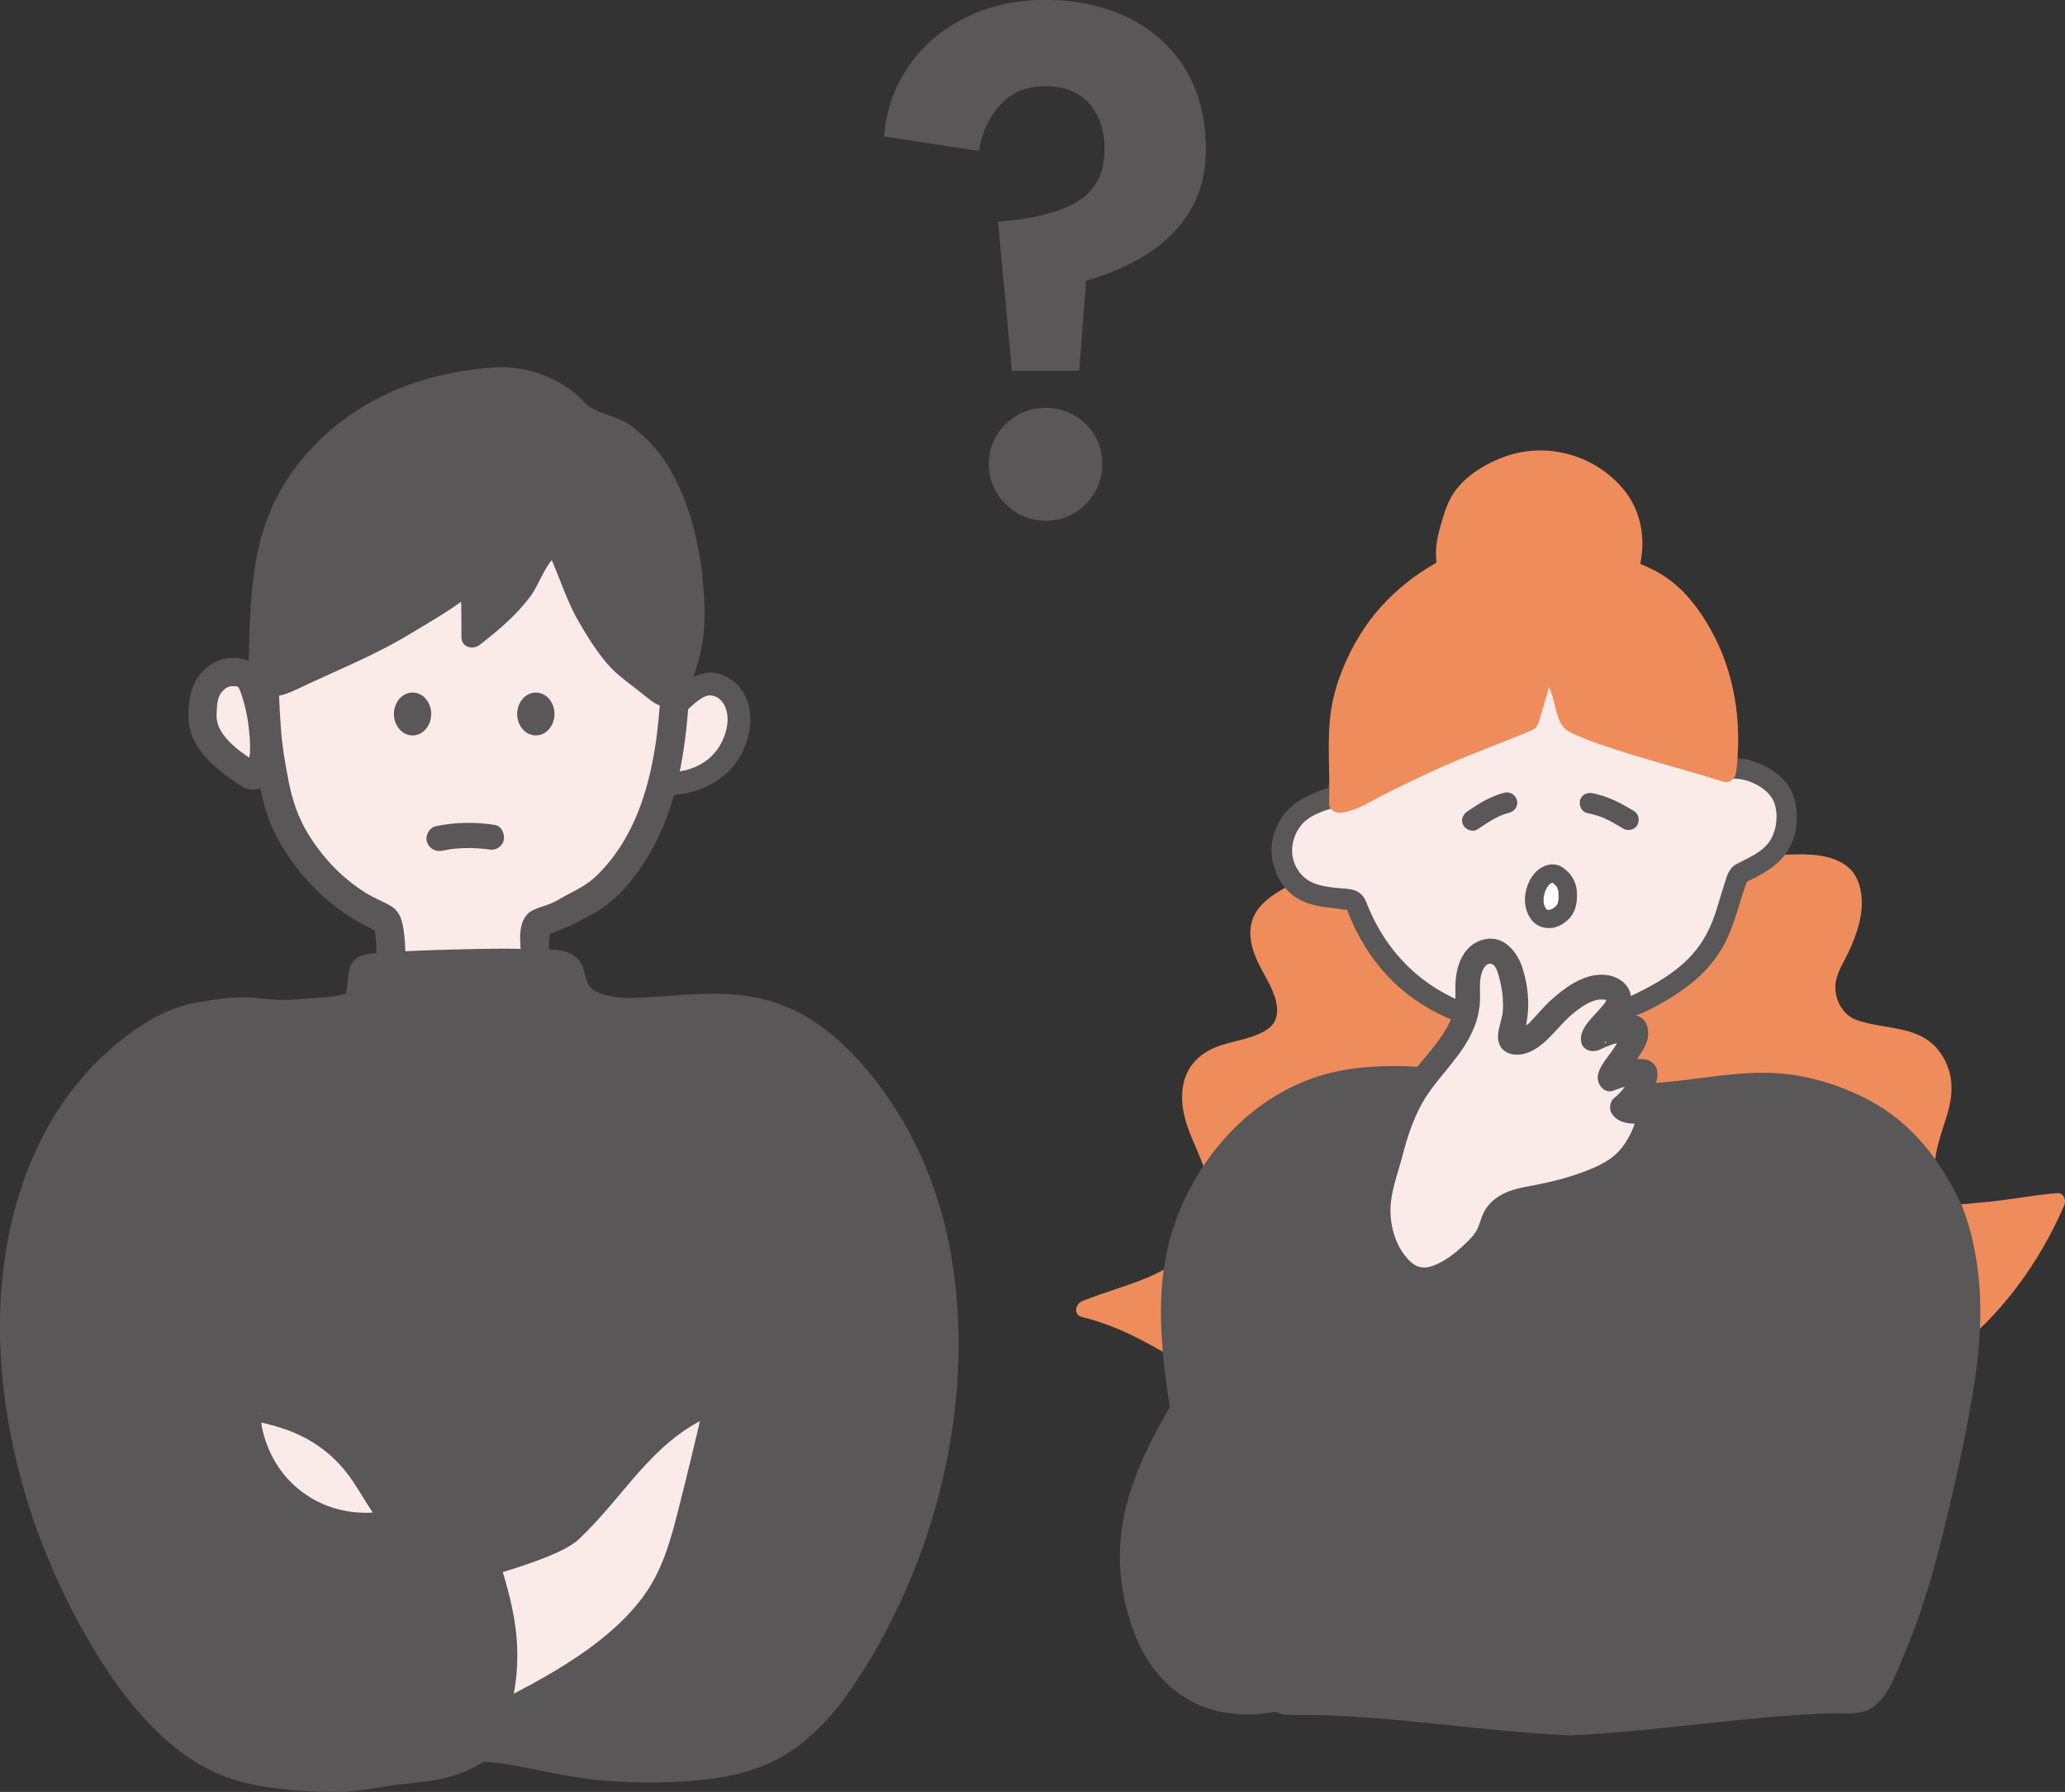 <?xml version="1.0" encoding="UTF-8"?>
<svg id="_レイヤー_2" data-name="レイヤー 2" xmlns="http://www.w3.org/2000/svg" width="256.97" height="223.04" viewBox="0 0 256.97 223.04">
  <rect x="0" y="0" width="256.97" height="223.04" fill="#333333" stroke="none"/>
  <defs>
    <style>
      .cls-1 {
        fill: #ef8c5b;
      }

      .cls-1, .cls-2, .cls-3, .cls-4 {
        stroke-width: 0px;
      }

      .cls-2 {
        fill: #fff;
      }

      .cls-3 {
        fill: #595757;
      }

      .cls-4 {
        fill: #faeae8;
      }
    </style>
  </defs>
  <g id="_具" data-name="具">
    <g>
      <g>
        <g>
          <g>
            <path class="cls-4" d="m30.56,96.12c.08.06.18.11.26.16.22.14.51.29.75.26s.41-.14.52-.33c.68-1.11.8-2.28.75-3.55-.12-2.68-.48-5.17-1.47-7.66-.15-.38-.42-.66-.66-.99-1.78-.74-3.37-.39-4.54,1.15-.86,1.13-.89,2.31-.95,3.65-.04.76,0,1.44.32,2.18,1.04,2.33,2.95,3.73,5.02,5.14Z"/>
            <path class="cls-3" d="m29.67,97.63c.71.45,1.5.81,2.36.6.91-.22,1.49-.87,1.86-1.7.6-1.3.75-2.68.68-4.1-.07-1.49-.23-2.99-.52-4.46-.26-1.33-.6-2.83-1.27-4.03-.43-.78-.94-1.37-1.8-1.69-.64-.24-1.36-.37-2.05-.36-1.32.02-2.55.56-3.5,1.46-1.04.98-1.63,2.29-1.82,3.68s-.32,2.88.15,4.19c1.03,2.87,3.49,4.75,5.91,6.4.78.53,1.94.15,2.39-.63.51-.86.16-1.86-.63-2.39-1.17-.8-2.03-1.38-3.01-2.41-.81-.86-1.5-1.9-1.47-3.16,0-.34.03-.68.05-1.01.01-.19.02-.38.05-.57-.03.24.03-.09.04-.18.13-.6.27-.9.68-1.32,0,0,.41-.37.19-.19.11-.09.24-.15.36-.22.15-.09-.18.03.11-.05.16-.04.31-.09.48-.12-.43.06.63.07.25.01.37.05.73.18,1.08.32l-1.04-.8c.35.47.53.66.73,1.22.18.49.33.99.47,1.5.26.97.45,1.98.55,2.91.11,1.05.22,2.13.15,3.18,0,.13-.02.27-.04.4,0-.13,0-.09-.04.13-.05.19-.09.39-.16.58-.06.17-.22.29-.27.52,1.32-.1,1.69-.28,1.11-.56-.09-.05-.17-.11-.26-.16-.8-.51-1.93-.17-2.39.63-.49.84-.17,1.88.63,2.39Z"/>
          </g>
          <g>
            <path class="cls-4" d="m84.33,87.54c1.44-1.27,3.07-3.06,5.2-2.16,2.41,1.03,2.85,3.91,2.1,6.29-1.31,4.14-4.97,6.01-9.16,5.89"/>
            <path class="cls-3" d="m85.33,88.55c.53-.47,1.07-1.02,1.62-1.4.6-.42,1.09-.68,1.67-.57,1.15.21,1.72,1.28,1.88,2.31.18,1.22-.18,2.61-.85,3.79s-1.53,1.96-2.71,2.58c-1.32.69-2.88.93-4.47.89-1.83-.04-1.83,2.81,0,2.85,3.82.08,7.68-1.45,9.64-4.88,1.01-1.78,1.49-3.84,1.15-5.87s-1.68-3.7-3.63-4.33c-2.55-.83-4.56,1.07-6.31,2.62-.57.51-.52,1.49,0,2.01.57.57,1.44.51,2.01,0h0Z"/>
          </g>
          <g>
            <path class="cls-4" d="m46.53,112.97c.18.08.39-.47.66.27,1.32,3.62,1.32,5.86-.56,10.31-1.13,2.67-6.57,8.14-5.77,12.27.8,4.12-.65,4.14,5.07,6.52,2.23.92,17.4,1.46,20.27.78,3.65-.86,4.78-.79,6.86-1.68,3.47-1.49,3.4-3.42,4.52-6.33.37-.95-.13-1.78-.61-2.52-1.63-2.54-4.32-4.16-6.49-6.07-1.72-1.52-2.42-3.42-2.99-5.42-.43-1.51-.44-2.71-.64-4.13-.1-.73-.18-1.22-.33-1.9.83-.45,1.73-1.06,2.51-1.5,2.76-1.55,4.84-1.9,7.2-4.43,5.47-5.86,6.45-13.62,6.98-21.65.51-2.3-.29-7.67-1.15-9.2-2.07-3.66-3.81-5.33-6.62-7.53-1.89-1.49-3.89-1.93-6-2.63-4.16-1.38-8.19-2.69-12.56-2.92-4.12-.21-8.1.58-11.91,2.08-3.06,1.2-6.06,2.63-8.18,5.15-4.08,4.85-4.51,10.04-4.24,16.13.1,2.28.03,2.83.6,5.55.51,2.44.85,5.86,2.65,8.83,2.36,3.88,6.1,8.03,10.74,10.02Z"/>
            <path class="cls-3" d="m82.07,88.16c-.56,7.4-2.26,15.39-7.77,20.78-1.04,1.02-2.21,1.66-3.5,2.32-.69.35-1.35.79-2.05,1.11-.79.35-1.64.54-2.42.91-1.94.95-1.66,3.68-1.47,5.52s.56,3.7,1.2,5.48c.68,1.87,1.65,3.6,3.2,4.88,1.78,1.46,3.8,1.35,5.95,1.75,2.25.42,3.22-3.03.95-3.45-1.29-.24-2.84-.11-4.05-.66-1.12-.51-1.91-1.82-2.38-2.89-1.12-2.53-1.74-5.66-1.22-8.39l-.82,1.07c1.26-.64,2.62-.99,3.87-1.68,1.01-.56,2.08-1.02,3.05-1.65,2.54-1.64,4.54-4.18,6.08-6.75,3.3-5.52,4.47-12.01,4.95-18.35.17-2.3-3.41-2.29-3.58,0h0Z"/>
          </g>
          <path class="cls-3" d="m41.64,130.82c3.39,1.38,5.79-2.88,7.14-5.24,1.55-2.72,1.87-5.95,1.54-9.05-.14-1.33-.34-2.92-1.58-3.69-1.02-.63-2.19-1.05-3.22-1.7s-2.02-1.38-2.93-2.2c-1.56-1.41-2.9-3.02-4.03-4.79-1.45-2.26-2.22-4.6-2.71-7.23-.4-2.13-.76-4.15-.9-6.31-.2-2.97-.37-5.86-.21-8.84.12-2.3-3.46-2.3-3.58,0-.13,2.52-.16,5.05.09,7.56.17,1.67.15,3.35.45,5.01.41,2.22.76,4.51,1.42,6.67s1.79,4.23,3.13,6.1c2.53,3.54,5.81,6.45,9.73,8.37.24.12.49.3.75.35.44.1.03-.01-.12-.19-.31-.37-.08-.15,0,.19.13.62.19,1.16.21,1.84.06,1.51,0,3.07-.41,4.53-.27.96-.91,1.93-1.45,2.83-.41.67-.84,1.34-1.4,1.89-.2.2-.47.49-.76.56.3-.08.05-.02-.22-.13-.9-.37-1.96.4-2.2,1.25-.29,1.02.36,1.84,1.25,2.2h0Z"/>
        </g>
        <g>
          <path class="cls-3" d="m103.44,131.19c-3.78-3.59-7.44-5.03-12.18-5.58-3.51-.41-7,.17-10.5.38-2.74.16-6.26.28-8.48-1.67-.9-.79-1.02-2.11-1.44-3.22-.1-.26-.22-.52-.44-.69-.26-.2-.61-.23-.93-.25-4.84-.33-9.7-.19-14.55-.05-3.03.09-6.07.18-9.07.57-.17.02-.35.05-.46.18-.11.12-.13.29-.14.44-.1.99-.2,1.98-.3,2.98-.03.32-.07.66-.29.9-.21.23-.53.31-.83.37-2.6.49-5.39.57-8.04.84-2.39.24-4.26-.57-6.54-.31-4.13.47-6.86.58-10.6,3.11C-2.13,143.19-.97,173.21,7.93,193.65c3.95,9.07,8.3,16.96,15.78,22.95,5.22,4.18,10.78,4.12,17.05,4.54,3.17.21,6.27-.63,9.55-.96,2.73-.27,5.68-.63,8.23-2.03.37-.21,1-.65,1.4-.88.08-.03.06.02.09.03,6.18.61,11.09,2.5,17.52,2.57,11.99.13,19.45.27,27.08-11.06,14.67-21.77,19.68-57.78-1.2-77.63Z"/>
          <path class="cls-3" d="m104.76,129.87c-2.95-2.76-6.38-4.77-10.35-5.63-4.64-1-9.14-.38-13.82-.11-1.78.1-3.62.19-5.36-.31-.61-.18-1.4-.46-1.8-.98-.57-.72-.6-1.87-.99-2.69-1.01-2.19-3.6-1.93-5.65-2-2.51-.09-5.01-.08-7.52-.03s-4.83.11-7.24.21c-1.2.05-2.39.11-3.58.21-1.13.09-2.53.05-3.59.48s-1.38,1.26-1.5,2.27c-.07.58-.12,1.16-.18,1.74-.03.28-.2.74-.1.99-.09.36,0,.34.25-.05.39-.31.38-.39-.03-.23-.4-.09-1.06.18-1.48.23-.52.07-1.05.12-1.57.16-1.2.11-2.4.19-3.6.29-2.19.19-4.22-.26-6.39-.28-1.96-.01-4.05.33-5.98.69-3.76.7-6.9,2.73-9.81,5.13C4,138.66-.14,152.42,0,165.67c.15,14.05,4.65,28.11,11.95,40.07,4.07,6.68,9.92,13.78,17.75,15.95,3.8,1.05,8.04,1.32,11.97,1.35,2.37.02,4.72-.45,7.06-.79s4.49-.43,6.69-.95c2.01-.47,3.73-1.34,5.47-2.41l-.94.25h.07c-.44-.18-.88-.36-1.32-.54.9.87,2.74.72,3.92.91,1.39.23,2.78.51,4.16.79,2.74.56,5.49,1.09,8.27,1.32,4.4.36,9.07.35,13.45-.21,3.78-.48,7.43-1.6,10.54-3.87,3.72-2.71,6.46-6.43,8.84-10.33,9.17-15.03,13.53-33.93,10.41-51.38-1.76-9.81-6.29-19.04-13.52-25.97-1.73-1.66-4.37.97-2.64,2.64,12.28,11.76,15.2,29.6,12.48,45.81-1.37,8.18-4.03,16.17-7.94,23.49-3.57,6.68-8.08,13.56-15.89,15.43-4.18,1-8.59.82-12.86.77-6.07-.07-11.87-1.95-17.89-2.58l1.32.55c-1.57-1.5-3.38.51-4.88,1.1-1.89.75-3.94,1.01-5.95,1.22-2.21.23-4.39.68-6.6.9s-4.24.02-6.37-.12c-3.61-.24-7.29-.65-10.49-2.46s-6.17-4.91-8.53-7.88c-4.5-5.67-7.8-12.54-10.3-19.3-2.18-5.9-3.65-12.1-4.23-18.37-1.12-12.18.95-25.48,9.37-34.87,2.19-2.44,4.76-4.73,7.64-6.32,1.49-.82,3.1-1.28,4.78-1.55,1.78-.29,3.67-.58,5.48-.41.93.08,1.85.26,2.79.32,1.17.08,2.33-.08,3.49-.17,2.18-.17,4.38-.3,6.53-.71,2.48-.47,2.64-2.45,2.85-4.59,0,.08.1-.99.1-.99l-.37.34c-.53.36-.49.45.11.29.52.04,1.15-.12,1.67-.16,1.19-.1,2.39-.16,3.58-.21,4.75-.19,9.52-.34,14.27-.2.57.02,1.13.04,1.7.07.24.01.48.03.73.04.3.02.85.31.55-.07-.33-.43.06.67.08.73.15.5.31,1,.53,1.48.79,1.7,2.44,2.71,4.18,3.26,3.79,1.21,8.07.33,11.93.07s8.02.02,11.58,1.83c1.68.85,3.16,1.97,4.53,3.25,1.75,1.64,4.39-.99,2.64-2.64Z"/>
        </g>
        <g>
          <path class="cls-4" d="m49.8,189.52c-1.56-1.43-3.43-4.78-4.48-6.33-3.26-4.82-7.57-6.9-12.85-8.03-1.72-.37-1.97-.17-1.86,1.51.08,1.23.4,2.69.93,3.95,1.08,2.51,2.53,4.78,4.79,6.48,3.92,2.95,8.7,3.73,13.43,2.55"/>
          <path class="cls-3" d="m51.12,188.21c-2.52-2.4-3.8-5.87-6.14-8.45-2.58-2.86-6.01-4.73-9.68-5.81-1.51-.44-3.8-1.34-5.29-.47-1.73,1-1.32,3.4-1.03,5.03.76,4.2,3.46,8.19,6.95,10.59,4.2,2.89,9.43,3.52,14.33,2.34,2.33-.56,1.34-4.16-.99-3.6-3.38.82-6.97.57-10.06-1.11s-5.15-4.32-6.2-7.51c-.24-.73-.43-1.5-.51-2.27-.03-.32,0-.66-.04-.98-.06-.43.06-.06,0,0-.09.32-.28.55-.58.68-.13.13-.29.19-.47.2.03-.06.35.04.58.09.37.08.75.17,1.12.26.81.2,1.61.43,2.4.71,2.78.96,5.22,2.57,7.14,4.8,2.18,2.53,3.41,5.8,5.85,8.13,1.74,1.66,4.38-.98,2.64-2.64h0Z"/>
        </g>
        <path class="cls-4" d="m63.3,209.32c-.01-3.2.14-6.26-.68-9.38-.29-1.34-.79-2.6-.93-3.99,2.83-.87,8.44-2.56,10.34-4.36,5.76-5.46,8.94-11.9,16.12-15.23-.49,3.04-1.07,5.89-1.75,8.88-1.05,4.59-2.07,9.25-4.56,13.31-.73,1.2-1.78,2.36-2.63,3.32-2.65,2.99-5.44,5.1-8.63,7.45-1.08.8-2.34,1.18-3.8,1.47-.36.07-1.8,1.04-2.17.95-.66-.15-1.08,0-1.24-.57-.16-.58-.05-1.26-.06-1.86Z"/>
        <path class="cls-3" d="m61.87,216.04c7.35-3.7,15.19-7.63,20.43-14.19,2.39-2.99,3.97-6.4,4.97-10.09,1.21-4.5,2.3-9.05,3.35-13.59,1.2-5.22,2.29-10.47,3.15-15.76.16-1-.26-2-1.3-2.29-.89-.25-2.13.31-2.29,1.3-1.46,8.99-3.57,17.85-5.81,26.67-.9,3.54-1.84,6.96-3.9,10.02s-5.13,5.7-8.23,7.83c-3.86,2.65-8.05,4.77-12.23,6.87-2.14,1.08-.26,4.3,1.88,3.22h0Z"/>
        <path class="cls-3" d="m59.85,219.27c4.03-4.13,5.02-10.98,4.32-16.5-.42-3.32-1.38-6.5-2.43-9.66-.85-2.54-1.72-4.93-4.34-6.15-2.77-1.29-5.94.26-8.61,1.15s-5.18,1.23-8,.78c-1.95-.31-3.93-.83-5.52-2.06-1.72-1.33-2.84-3.37-3.57-5.38-1.85-5.09-2.97-10.71-3.63-16.08-.12-1-.77-1.86-1.86-1.86-.91,0-1.99.86-1.86,1.86.61,4.92,1.61,9.85,2.98,14.62,1.25,4.34,3.25,8.76,7.46,10.92,4.45,2.29,9.94,2.44,14.63.91,1.29-.42,2.57-.89,3.88-1.28s2.32-.59,3.38.43c.73.69.93,1.53,1.25,2.48.52,1.56,1.05,3.13,1.5,4.72.97,3.42,1.5,6.91,1.03,10.46-.38,2.84-1.2,5.89-3.25,7.99-1.68,1.72.96,4.36,2.64,2.64h0Z"/>
        <path class="cls-3" d="m55.04,105.89c.26-.05.53-.11.79-.15.14-.02.28-.05.43-.07l-.17.02c.08-.01.16-.02.25-.03.51-.06,1.03-.09,1.54-.1s1.03,0,1.55.03c.25.02.49.04.74.06.12.01.25.02.37.04-.43-.09.11.02.19.03.43.07.82.07,1.22-.16.33-.19.64-.57.73-.94.17-.76-.23-1.8-1.1-1.94-2.46-.39-4.91-.35-7.35.16-.81.17-1.35,1.17-1.1,1.94.28.86,1.07,1.28,1.94,1.1h0Z"/>
        <g>
          <path class="cls-3" d="m86.06,71.51c-.54-4.18-1.47-8-3.39-11.59-1.38-2.58-2.44-3.83-4.83-5.8-.97-.8-3.79-1.46-5.12-2.3-.85-.54-1.56-1.56-2.38-2.14-2.46-1.73-5.49-2.85-8.45-2.65-8.14.56-14.8,2.91-20.78,8.34-6.16,5.6-7.74,11.35-8.61,19.5-.18,1.73-.09,4.51-.17,6.5-.05,1.18-.07,3.31,1.29,3.88.81.34,2.55-.6,3.28-.97,2.64-1.32,4.7-2.19,7.46-3.41,2.75-1.22,4.86-2.4,7.84-4.31,1.18-.75,5.87-3.12,6.37-5.14.24,2.57.23,5.22.22,7.85,2.35-1.82,4.25-3.35,6.14-5.84,1.27-1.66,2.16-4.8,4.22-5.93,1.35,2.58,2.41,6.25,3.79,8.69,1.38,2.43,3.94,6.27,5.63,7.29,1.82,1.1,3.87,3.74,4.88,3,.88-.64,2.32-4.5,2.6-6.39.37-2.49.34-6.04,0-8.59Z"/>
          <path class="cls-3" d="m87.41,71.51c-.65-4.86-1.83-9.66-4.49-13.84-1.1-1.73-2.53-3.23-4.13-4.5-1.43-1.14-3.3-1.42-4.9-2.24-.98-.5-1.61-1.4-2.45-2.08-1.03-.84-2.23-1.48-3.45-2-2.23-.95-4.52-1.3-6.93-1.09-4.48.38-8.87,1.35-12.95,3.28-7.71,3.63-13.79,10.27-15.81,18.62-1.04,4.31-1.2,8.6-1.31,13.01-.04,1.66-.2,3.59.93,4.96,1.36,1.65,3.29.99,4.94.2,4.71-2.25,9.62-4.17,14.09-6.88,1.7-1.03,3.44-2.03,5.09-3.12,1.51-1,3.25-2.21,3.81-4.02l-2.65-.36c.23,2.61.23,5.23.22,7.85,0,1.28,1.43,1.63,2.3.95,2.29-1.78,4.5-3.64,6.25-5.97,1.3-1.74,1.9-4.41,3.84-5.58l-1.85-.48c1.51,2.96,2.35,6.21,4.02,9.09,1.39,2.38,2.99,5.04,5.13,6.82,1,.84,2.08,1.6,3.09,2.43.89.73,2.01,1.67,3.26,1.39,2.09-.47,2.98-4.11,3.48-5.82.97-3.35.86-7.15.43-10.58-.21-1.7-2.91-1.72-2.7,0,.41,3.31.56,6.95-.43,10.17-.21.68-.44,1.36-.72,2.02-.17.39-.81,1.19-.81,1.58-.03.07-.08.12-.14.17.55-.06.69-.13.43-.2-.05-.13-.54-.34-.65-.42-.63-.47-1.2-1.03-1.81-1.53-1.07-.87-2.1-1.54-2.99-2.61-1.05-1.26-1.96-2.65-2.82-4.05-1.89-3.09-2.81-6.59-4.45-9.8-.33-.64-1.25-.84-1.85-.48-2.21,1.34-2.99,3.75-4.3,5.82-1.57,2.48-4.04,4.38-6.33,6.15l2.3.95c0-2.62,0-5.24-.22-7.85-.13-1.48-2.18-1.87-2.65-.36-.36,1.16-2.01,2.05-2.96,2.66-1.11.71-2.27,1.34-3.38,2.05-3.58,2.26-7.35,3.94-11.2,5.68-.97.44-1.93.89-2.88,1.36-.72.35-1.56.95-2.37,1.07-.62.09-.66-.29-.75-.92-.1-.7-.03-1.43-.01-2.14.1-3.89.18-7.64.98-11.46.71-3.36,1.93-6.54,3.97-9.33,2.29-3.14,5.46-5.74,8.82-7.65s7.12-3.06,10.95-3.64c2.13-.32,4.36-.62,6.48-.11s4.11,1.54,5.66,3.08,3.22,2.06,5.14,2.82c1.71.68,3.15,2.12,4.25,3.57,2.9,3.81,4.13,8.74,4.75,13.4.23,1.7,2.93,1.72,2.7,0Z"/>
        </g>
        <ellipse class="cls-3" cx="66.68" cy="88.87" rx="2.32" ry="2.67"/>
        <ellipse class="cls-3" cx="51.34" cy="88.87" rx="2.32" ry="2.67"/>
      </g>
      <g>
        <g>
          <path class="cls-1" d="m170.77,107.73c-4.14,1.06-8.1,2.08-11.69,4.51-1.23.83-2.36,1.86-2.45,3.48-.22,4.12,3.63,6.49,3.27,10.38-.27,3.04-2.77,3.51-5.77,4.38-3,.87-5.43,1.6-5.96,5.08-.64,4.21,2.73,7.93,3.28,11.87.53,3.74-.81,7.11-3.43,9.6-3.8,3.61-8.61,4-13.11,5.92,8.02,1.83,15.08,8.27,22.25,11.23,13.88,5.73,32.12,9.81,47.22,7.32,11.83-1.95,24.09-5.67,34.57-11.66,7.74-4.42,13.7-12.55,17.04-20.31-3.98.29-7.78,1.28-11.85,1.27-1.23,0-2.33.32-3.13-1.07-1.97-3.43-1.28-5.72-.22-9.43.78-2.73,1.81-4.96.47-7.6-1.7-3.35-3.61-3.35-7.18-4.02-3.57-.68-5.34-.77-6.45-4.29-.9-2.86.95-4.75,1.95-7.33,1-2.58,1.67-4.84.48-7.39-.68-1.44-2.13-1.72-3.57-2.04-3.62-.8-6.84.75-10.2-1.29-6.12-3.71-6.27-12.16-10.83-17.12-1.97-2.14-4.56-2.71-7.31-2.99-3.99-.41-7.7-.27-11.67.25-3.14.41-5.72.21-8.62,2.14-6.34,4.23-7.64,12.38-7.04,19.1"/>
          <path class="cls-1" d="m170.5,106.75c-3.16.81-6.33,1.64-9.27,3.08-2.2,1.08-5.04,2.61-5.54,5.26-.45,2.42.78,4.67,1.91,6.7,1,1.81,2.33,4.77.16,6.29-1.86,1.31-4.49,1.44-6.57,2.31s-3.55,2.43-3.96,4.71c-.51,2.79.55,5.38,1.65,7.88,1.19,2.71,2.15,5.39,1.39,8.38-1.84,7.31-9.77,8.16-15.63,10.61-.84.35-1.08,1.7,0,1.96,8.57,2.04,15.27,8.44,23.35,11.67s17.21,5.74,26.18,6.92c4.56.6,9.16.87,13.75.66s8.89-1,13.26-1.96c9.41-2.06,18.67-5.22,27.13-9.86,8.48-4.66,14.73-12.52,18.56-21.32.28-.63-.03-1.6-.88-1.53-3.19.25-6.33.93-9.53,1.17-1.15.09-2.64.35-3.78.11s-1.65-2.27-1.82-3.26c-.46-2.69.8-5.51,1.52-8.04s.72-4.94-.77-7.23c-2.43-3.74-6.82-2.99-10.56-4.3-1.92-.67-2.98-2.97-2.57-4.92.26-1.22.96-2.3,1.5-3.42.61-1.27,1.13-2.63,1.45-4.01.52-2.26.37-5.37-1.69-6.87s-4.92-1.45-7.24-1.37c-1.31.05-2.66.13-3.95-.19-1.4-.35-2.61-1.2-3.62-2.21-1.58-1.59-2.61-3.62-3.51-5.65-1.77-3.99-3.19-8.94-7.12-11.38-2.25-1.4-5-1.69-7.59-1.87-3.18-.23-6.37-.09-9.54.29-2.87.34-5.88.36-8.54,1.63-2.44,1.17-4.48,3.22-5.9,5.5-2.79,4.48-3.38,10.05-2.94,15.21.11,1.29,2.14,1.3,2.03,0-.38-4.54,0-9.38,2.23-13.45,1.18-2.15,2.9-4.03,5.05-5.23,2.38-1.32,5.2-1.29,7.83-1.61,3.09-.38,6.2-.53,9.3-.34,2.7.16,5.79.39,7.92,2.27,3.32,2.94,4.35,7.81,6.28,11.64.95,1.89,2.15,3.71,3.78,5.09,2.01,1.69,4.27,2.4,6.87,2.38,1.23,0,2.46-.13,3.69-.05,1.16.07,2.89.27,3.83,1.03,1.08.88,1.19,2.76.99,4.04-.22,1.47-.8,2.97-1.45,4.3-1.06,2.15-2.22,4.2-1.55,6.67.45,1.67,1.35,3.26,2.93,4.07,3.2,1.66,8.15.44,10.35,3.77,1.96,2.97.38,6.07-.46,9.15-.7,2.6-.97,5.11.15,7.64.48,1.09,1.1,2.24,2.33,2.61,1.12.33,2.51.14,3.66.08,3.51-.17,6.95-.96,10.45-1.23l-.88-1.53c-3.32,7.62-8.53,14.87-15.66,19.34-7.87,4.93-17.01,8.06-25.98,10.26-4.43,1.08-8.95,2.04-13.5,2.41s-8.84.23-13.24-.22c-8.87-.91-17.63-3.16-25.97-6.29-4.52-1.69-8.56-3.99-12.66-6.5s-8.25-4.93-12.92-6.05v1.96c5.29-2.21,11.31-2.91,15-7.81,1.62-2.15,2.5-4.81,2.4-7.51-.1-2.84-1.4-5.26-2.45-7.83-.92-2.26-1.85-5.55.19-7.52,1.65-1.6,4.44-1.81,6.52-2.54s3.75-1.97,4.05-4.29-.88-4.47-2-6.52c-.65-1.19-1.25-2.46-1.24-3.84.01-1.85,1.65-2.84,3.08-3.68,3.18-1.87,6.78-2.79,10.32-3.69,1.27-.32.73-2.28-.54-1.96h0Z"/>
        </g>
        <g>
          <path class="cls-3" d="m242.81,150.51c-.13-.32-.31-.57-.47-.92-3.68-8.04-9.48-12.01-17.18-13.97-6.08-1.55-10.58-.21-16.23.25-3.06.25-5.25.63-8.27.45.08-.15.07-.32.12-.47-.99,0-1.97.09-2.96.13-1.04-.16-2.06-.39-3.1-.52.03.16.07.33.1.49-3.3-.22-7.01-.58-10.28-.99-6.04-.74-13.17-1.46-18.89.02-12.01,3.1-20.12,15.85-19.78,28.12.23,8.17,1.77,15.24,2.84,23.38,1.05,7.94,5.05,16.11,8.64,23.31.32.63.99,1.28,1.41,1.72.42.44,1.16.55,1.59.55,11.77-.13,23.26,2.05,34.97,2.56.02-.53.07-1.05.1-1.57.03.52.08,1.05.1,1.57,11.82-.52,23.42-2.73,35.3-2.81.43,0,1.19-.11,1.64-.55.45-.44,1.04-1.06,1.38-1.75,5.25-10.67,7-20.54,9.44-31.88,1.98-9.18,3-18.38-.45-27.12Z"/>
          <path class="cls-3" d="m244.01,149.8c-2.55-5.42-6.1-10.05-11.48-12.89-2.69-1.42-5.66-2.46-8.65-3-3.58-.65-7.11-.37-10.69.08-4.12.52-8.38,1.14-12.54.92l1.35,1.77c.06-.15.1-.31.12-.47.16-.87-.37-1.78-1.35-1.77s-2.04.19-3.03.11c-.88-.07-1.78-.33-2.66-.45-1.07-.14-1.95.58-1.72,1.72.03.16.07.33.1.49l1.35-1.77c-5.45-.38-10.85-1.19-16.3-1.62-4.95-.39-10.16-.43-14.92,1.2-8.15,2.8-14.24,9.68-17.21,17.63-3.59,9.6-1.3,20.05.21,29.85.42,2.76.7,5.55,1.3,8.28s1.48,5.42,2.49,8.03,2.11,5.05,3.28,7.53c1.09,2.3,2.04,4.98,3.87,6.81.8.8,1.68,1.14,2.8,1.19,1.62.08,3.26,0,4.89.07,3.41.13,6.81.4,10.2.73,6.62.64,13.23,1.46,19.88,1.76.78.04,1.36-.67,1.4-1.4.03-.53.06-1.05.1-1.57h-2.8c.03.52.07,1.05.1,1.57.04.73.61,1.43,1.4,1.4,7.11-.33,14.17-1.24,21.24-1.95,3.54-.35,7.09-.65,10.65-.78,1.47-.06,3.16.16,4.59-.24,1.25-.34,2.18-1.44,2.85-2.5.86-1.37,1.45-3,2.08-4.48s1.24-3.05,1.79-4.6c1.06-3.01,1.95-6.07,2.73-9.16,1.61-6.4,3.1-12.93,4.16-19.44,1.24-7.61,1.38-15.43-1.43-22.73-.64-1.66-3.34-.94-2.7.74,2.36,6.13,2.59,12.64,1.75,19.1s-2.34,12.49-3.77,18.63-3.03,11.69-5.45,17.22c-.58,1.33-1.1,2.84-2.06,3.94s-2.74.66-4.05.7c-3.24.11-6.46.35-9.69.66-7.56.71-15.1,1.74-22.69,2.09l1.4,1.4c-.03-.53-.07-1.05-.1-1.57-.12-1.8-2.68-1.8-2.8,0-.03.52-.07,1.05-.1,1.57l1.4-1.4c-11.11-.51-22.12-2.48-33.26-2.56-.99,0-1.95.25-2.67-.51-.89-.93-1.36-2.11-1.92-3.25-1.15-2.33-2.27-4.67-3.3-7.05-2.08-4.83-3.56-9.74-4.28-14.94s-1.74-10.68-2.26-16.07c-.44-4.48-.63-8.91.51-13.3,1.97-7.61,7.08-14.57,14.29-17.93,4.74-2.2,10.09-2.28,15.21-1.93,5.74.39,11.44,1.28,17.18,1.68.97.07,1.51-.94,1.35-1.77-.03-.16-.06-.33-.1-.49l-1.72,1.72c1.04.14,2.06.41,3.1.52,1.1.12,2.23-.07,3.33-.08l-1.35-1.77c-.02.16-.06.32-.12.47-.28.91.48,1.72,1.35,1.77,4.44.23,8.97-.49,13.37-1.03s8.42-.51,12.62.8c3.19,1,6.25,2.52,8.76,4.77,2.77,2.48,4.63,5.61,6.2,8.95.77,1.63,3.18.21,2.41-1.41Z"/>
        </g>
        <g>
          <path class="cls-1" d="m191.1,79.63c-5.16-1.05-9.37-3.77-10.85-9.1-.6-2.16.09-3.91.68-5.95.41-1.42,1.04-2.72,2.2-3.74,4.01-3.54,9.69-4.66,14.42-1.87,4.73,2.79,6.58,6.82,4.86,12.16-1.72,5.34-6.7,8.01-11.62,9.69-.34.12-.75.03-.92-.29"/>
          <path class="cls-1" d="m191.46,78.31c-3.78-.79-7.33-2.57-9.14-6.15-.46-.91-.86-1.97-.92-2.99-.08-1.32.37-2.59.74-3.84.29-.98.61-1.95,1.25-2.77.76-.98,1.89-1.72,2.96-2.32,3.94-2.19,8.55-1.82,12.08.98,3.25,2.58,3.93,6.39,2.43,10.18-.83,2.11-2.42,3.85-4.26,5.13-.95.65-1.96,1.21-3,1.71-.56.26-1.13.51-1.7.73-.2.08-.39.15-.59.22-.2.07-.39.14-.59.21-.43.1-.39.15.12.16-1.13-1.36-3.06.59-1.94,1.94.94,1.13,2.27.66,3.43.22,1.29-.49,2.57-1.03,3.78-1.69,2.31-1.24,4.39-2.9,5.91-5.05,2.94-4.17,3.34-10.03.02-14.06-3.49-4.23-9.4-5.94-14.58-4.15-2.6.9-5.36,2.54-6.79,4.96-.72,1.22-1.1,2.62-1.48,3.98-.44,1.58-.68,3.17-.34,4.79,1.22,5.82,6.4,9.3,11.9,10.46,1.72.36,2.46-2.28.73-2.64h0Z"/>
        </g>
        <g>
          <path class="cls-4" d="m166.07,99.17c-2.34.71-4.64,1.4-5.82,3.77-1.18,2.37-1.01,4.62.62,6.67,1.64,2.05,3.97,1.99,6.35,2.29.42.05.87-.13,1.25.17.2.16.21.34.31.6,2.63,7.03,7.66,11.85,14.81,13.94.18,1.73.36,3.73.65,5.4.63,3.62,3.97,5.89,7.51,5.97,6.01.13,8.18-5.27,8.72-10.33.03-.28-.19-.6.11-.91.76-.76,1.79-1.08,2.78-1.56,3.41-1.62,6.89-3.63,9.11-6.68,2.22-3.05,2.51-6.33,3.9-9.68,3.85-1.83,6.02-3.16,5.9-7.68-.09-3.13-2.45-4.57-5.35-5.38-1.01-.28-2.4.2-3.26-.58-1.17-1.06-1.67-2.66-2.31-4.01-.45-.95-.76-1.88-1.34-2.66-.83-1.12-1.61-2.29-2.73-3.05-8.85-6.01-20.09-7.27-30.19-4.17-1.92.59-3.45,1.8-4.98,3.08-1.15.96-1.92,2.22-2.54,3.6-1.56,3.46-2.45,7.09-3.14,10.83"/>
          <path class="cls-3" d="m165.73,97.93c-3.2.98-5.97,2.26-7.13,5.64-1.09,3.16.29,7.02,3.36,8.53,1.41.69,2.97.82,4.51.99.26.03,1.01.25,1.23.09.35-.26-.13.15-.16-.16.02.16.14.37.2.51.31.77.64,1.54,1.01,2.28,1.34,2.69,3.18,5.17,5.45,7.15,2.62,2.29,5.72,3.88,9.04,4.88l-.94-1.23c.42,4.05.45,8.32,4.08,10.91,2.9,2.07,7.22,2.4,10.27.45,2.87-1.83,4.26-5.21,4.83-8.44.1-.57.08-1.87.36-2.19.59-.68,2.1-1.02,2.9-1.41,2.06-1.02,4.05-2.17,5.84-3.63,1.92-1.56,3.48-3.5,4.48-5.77,1.05-2.39,1.58-4.96,2.55-7.38l-.59.77c2.06-.98,4.27-2.07,5.5-4.1s1.46-5.09.46-7.25-3.43-3.53-5.71-4.06c-.68-.16-1.34-.09-2.02-.15-.88-.07-1.24-.65-1.65-1.4-.79-1.42-1.25-3-2.04-4.41-3.04-5.51-10.1-8.18-15.95-9.4-6.21-1.29-13.24-1.15-19.26,1.03-3.2,1.16-6.21,3.69-7.7,6.76-1.76,3.62-2.71,7.58-3.45,11.51-.3,1.61,2.17,2.3,2.47.68.5-2.67,1.1-5.32,1.98-7.88s1.82-4.71,3.87-6.39c3.85-3.17,9.2-3.88,14.07-3.94s9.63.86,14.02,2.82c2.18.97,4.7,2.14,6.26,4s2.27,4.04,3.35,6.17c.48.95,1.15,2,2.09,2.56s1.97.35,2.99.47c1.63.18,3.72,1.23,4.41,2.79.65,1.46.4,3.71-.52,5.02-.98,1.4-2.67,2.04-4.12,2.81-1.01.54-1.23,1.69-1.56,2.72-.39,1.17-.71,2.37-1.1,3.54-.81,2.41-2.08,4.46-3.99,6.15s-4.08,2.86-6.31,3.93c-.96.46-1.99.82-2.85,1.47-1.08.81-.98,1.52-1.1,2.73-.39,3.8-2.32,8.33-6.67,8.59-2.23.13-4.58-.71-5.95-2.53-1.53-2.04-1.4-5.12-1.65-7.54-.06-.58-.36-1.06-.94-1.23-6.59-1.98-11.44-6.66-13.91-13.05-.73-1.87-2.18-1.65-3.92-1.84-1.85-.2-3.54-.55-4.62-2.23s-.88-3.76.26-5.35c1.08-1.5,2.99-2.01,4.67-2.52,1.57-.48.9-2.95-.68-2.47h0Z"/>
        </g>
        <g>
          <path class="cls-1" d="m190.2,89.71c.76-2.6,1.62-5.14,2.1-7.82,2.24,4.05,1.75,3.43,3.16,7.66.32.96,10.18,3.86,12.8,4.51.97.24,5.25,1.58,6.54,1.98.45-3.53.3-8.02-.65-11.3-1.15-3.97-2.77-7.01-5.28-9.89-2.81-3.22-6.96-4.04-10.49-5.62-2.51-1.12-5.85-1.77-8.13-1.53-6.26.66-11.74,3.16-16.06,7.28-3.47,3.31-5.11,6.47-6.6,10.83-1.54,4.51-.67,9.43-.89,14.08,1.46-.15,4.24-1.81,5.18-2.26,3.34-1.58,5.35-2.66,8.54-4.06,3.04-1.34,6.63-2.55,9.79-3.87Z"/>
          <path class="cls-1" d="m191.43,90.05c.76-2.59,1.6-5.16,2.1-7.82l-2.34.31c.67,1.21,1.4,2.42,1.86,3.73s.62,2.86,1.31,3.98c.42.67,1.22,1.01,1.92,1.31,1.2.52,2.44.96,3.68,1.38,4.78,1.6,9.67,2.85,14.48,4.35.87.27,1.53-.45,1.62-1.23.74-6.12-.17-12.39-3.23-17.8-1.35-2.39-3.09-4.7-5.35-6.29s-5.15-2.45-7.78-3.52-5.49-2.06-8.49-2.05c-2.83.01-5.81.77-8.44,1.76-5.5,2.07-10.49,5.87-13.57,10.92-1.65,2.71-3.01,5.94-3.52,9.08-.63,3.9-.13,7.84-.29,11.76-.04.92.84,1.35,1.62,1.23,1.63-.24,3.17-1.17,4.6-1.93,1.76-.93,3.59-1.77,5.38-2.64,4.41-2.14,9-3.75,13.52-5.63,1.5-.62.84-3.1-.68-2.47-4.49,1.86-9.06,3.44-13.45,5.55-1.84.89-3.7,1.75-5.52,2.68-1.44.74-2.9,1.72-4.54,1.96l1.62,1.23c.13-3.2-.21-6.41.03-9.61.21-2.81,1.15-5.53,2.39-8.05,2.34-4.78,6.43-8.53,11.2-10.83s10.25-3.23,15.37-1.36c2.43.89,4.99,1.81,7.3,2.97s4.13,3,5.59,5.23c3.46,5.29,4.41,11.59,3.66,17.79l1.62-1.23c-4.54-1.42-9.14-2.61-13.66-4.08-1.21-.39-2.43-.8-3.61-1.28-.36-.15-.73-.3-1.07-.48-.12-.06-.23-.13-.35-.2-.08-.05.01.23.1.01.13-.3-.57-1.8-.69-2.17-.15-.47-.3-.94-.47-1.39-.53-1.39-1.27-2.68-1.99-3.98-.5-.91-2.13-.79-2.34.31-.5,2.66-1.34,5.22-2.1,7.82-.47,1.58,2.01,2.26,2.47.68Z"/>
        </g>
        <path class="cls-3" d="m187.19,98.67c-.87.23-1.72.58-2.52,1.02-.72.4-1.41.86-2.09,1.32-.56.37-.85,1.15-.46,1.75.36.56,1.15.86,1.75.46.97-.65,1.94-1.31,3.02-1.77l-.31.13c.42-.18.85-.32,1.29-.44.65-.17,1.11-.92.89-1.58s-.88-1.08-1.58-.89h0Z"/>
        <path class="cls-3" d="m197.54,101.2c.45.1.89.21,1.32.35.19.06.38.13.56.2.04.02.09.03.13.05.23.09-.22-.1-.09-.04.09.04.19.08.28.13.79.37,1.53.81,2.27,1.25.58.34,1.43.15,1.75-.46s.16-1.39-.46-1.75c-.76-.45-1.53-.91-2.34-1.28-.89-.41-1.8-.72-2.76-.92-.65-.14-1.42.19-1.58.89-.15.64.19,1.43.89,1.58h0Z"/>
        <g>
          <path class="cls-3" d="m174.23,149.31c-2.14-.7-4.22-1.01-6.46-.68-1.36.2-2.61.63-3.68,1.5-.88.71-1.47,1.67-2.05,2.6-4.85,7.83-10.56,14.98-15.28,22.91-2.54,4.27-4.81,8.78-5.78,13.78-.53,2.72-.54,5.52,0,8.37.84,4.45,2.34,8.97,6.15,11.87,4.01,3.04,9.62,3.09,14.18,1.49,4.56-1.59,8-4.49,11.16-7.77,2.49-2.59,4.55-4.86,6.32-7.82,3.79-6.32,4.84-13.68,5.79-20.88.55-4.18,1.1-8.52,1.5-12.76.13-1.42.32-2.88-.12-4.3-.78-2.54-2.63-4.19-4.72-5.79-2.09-1.6-4.24-2.8-6.91-2.99"/>
          <path class="cls-3" d="m174.55,148.13c-2.77-.87-5.88-1.25-8.69-.32-2.97.98-4.3,3.4-5.89,5.88-3.52,5.5-7.44,10.74-11.04,16.18-3.38,5.12-6.7,10.48-8.46,16.41s-1.38,11.77.81,17.31c1.99,5.03,5.96,8.83,11.44,9.62s10.91-1.06,15.29-4.26,8.45-7.49,11.37-12.05c3.29-5.15,4.76-11.16,5.69-17.14.54-3.49.97-7,1.4-10.5.22-1.82.43-3.64.62-5.46s.49-3.58.26-5.34c-.39-2.96-2.41-5.24-4.65-7.03-2.51-2-5.15-3.54-8.4-3.83-1.57-.14-1.56,2.31,0,2.45,2.67.24,4.94,1.69,6.97,3.36,1.85,1.52,3.59,3.4,3.71,5.92.13,2.79-.46,5.74-.79,8.51s-.71,5.79-1.11,8.67c-.73,5.33-1.64,10.8-3.93,15.71s-5.68,8.6-9.42,12.11-8.03,6.15-13.06,6.56-9.47-1.52-12-5.88c-2.56-4.4-3.49-10.31-2.53-15.27,1.06-5.46,3.73-10.41,6.63-15.09,3.36-5.42,7.15-10.56,10.73-15.83.92-1.35,1.82-2.71,2.7-4.09.82-1.29,1.55-2.86,2.81-3.8,2.49-1.85,6.13-1.31,8.87-.45,1.51.48,2.15-1.89.65-2.36h0Z"/>
        </g>
        <g>
          <path class="cls-4" d="m204.62,134.2c.07-.16.28-.49.14-.65-.14-.16-.42-.22-.73-.17-1.4.22-2.37.35-3.62.89-.13-.32,2.12-3.29,3.02-5.02.3-.57.07-1.25-.41-1.44-.34-.14-1.1.16-1.59.31-1.05.33-2.12.73-3.13,1.22-.21-.31,1.77-2.33,2.68-3.57.76-1.03.67-2.45-.68-2.78-1.62-.4-2.93.24-4.36,1.16-1.69,1.09-3.17,2.71-4.52,4.26-.37.42-.89.74-1.38,1-.46.25-1.38.72-1.85.27-.55-.53.13-1.86.24-2.47.33-1.78.21-3.51-.18-5.26-.28-1.26-.78-2.88-2.1-3.41-1.16-.46-2.25.33-2.84,1.29-.99,1.64-.45,3.68-.71,5.48-.66,4.48-4.55,7.17-6.72,10.87-1.3,2.23-2.2,4.74-2.87,7.49-.48,1.94-1.26,3.84-1.45,5.84-.33,3.48.84,7.25,3.74,9.35,2.83,2.05,7.77-2.18,9.49-4.38.98-1.25.79-2.83,2.09-3.88,1.76-1.42,4.1-1.31,6.19-1.85,2.89-.75,6.22-1.78,8.65-3.58,1.22-.9,1.95-2.14,2.61-3.47.36-.72.77-1.54.8-2.36.01-.3,0-1.2-.5-1.07-.16.04-2.44.28-2.71-.41,1.26-1,2.06-2.14,2.7-3.64Z"/>
          <path class="cls-3" d="m205.96,134.98c.65-1.37.3-2.93-1.43-3.14-1.42-.17-3.24.4-4.54.93l1.96,1.49c.02.33-.2.42,0,.24.15-.13.25-.41.36-.59.32-.51.66-1.01,1-1.52.7-1.06,1.78-2.35,1.79-3.67.02-4.32-5.61-1.65-7.58-.72l2.27.93c.28,1.33-.33,1,.08.63.11-.11.25-.33.34-.44.28-.35.58-.68.86-1.02.7-.83,1.51-1.67,1.8-2.74.66-2.41-1.29-4.04-3.55-4.04-2.44,0-4.69,1.67-6.41,3.25-.93.86-1.7,1.85-2.59,2.74-.32.32-.76.47-1.07.76-.35.34-.64-.08-.07.58.54.63.4.15.55-.39.7-2.45.52-5.22-.23-7.65-.64-2.07-2.32-4.25-4.78-3.69s-3.43,2.96-3.58,5.17c-.08,1.18.08,2.36-.18,3.52s-.8,2.2-1.45,3.18c-1.19,1.8-2.71,3.35-3.98,5.09-1.5,2.05-2.53,4.41-3.31,6.82-1.53,4.78-3.33,10-1.3,14.89.8,1.92,2.21,3.97,4.14,4.89,1.75.84,3.69.34,5.35-.46,1.75-.85,3.35-2.16,4.67-3.56.61-.64,1.18-1.32,1.55-2.13.41-.89.53-2.01,1.33-2.66,1.07-.86,2.71-.94,4-1.16s2.57-.57,3.83-.95c2.66-.82,5.58-1.89,7.62-3.85,1.67-1.6,3.48-4.62,3.21-7-.13-1.14-.81-2.02-2.01-2.03-.76,0-.39.04-.17.02-.18.02-.36.03-.55.04s-.41-.03-.6,0c-.45.07-.49-.38-.06.29l-.24,1.88c1.3-1.08,2.26-2.41,2.95-3.95.8-1.8-1.86-3.38-2.67-1.56-.6,1.34-1.33,2.39-2.46,3.33-.51.42-.58,1.34-.24,1.88.79,1.24,2.39,1.33,3.73,1.21.07,0,.18,0,.26-.03,1.42-.36-1.32-.68-1-.85-.04.02-.17,1.04-.22,1.17-.38,1.03-1,2.15-1.71,2.98-1.39,1.63-3.7,2.5-5.68,3.16s-4.06,1.11-6.16,1.49-4.13,1.21-5.13,3.14c-.39.75-.53,1.61-.95,2.34-.35.62-.91,1.14-1.42,1.63-1.12,1.08-2.44,2.13-3.91,2.68-1.59.6-2.57.02-3.59-1.3-1.15-1.5-1.71-3.43-1.76-5.31-.06-2.46.9-4.75,1.5-7.09.57-2.2,1.27-4.37,2.36-6.37.96-1.76,2.28-3.25,3.53-4.8s2.35-3.05,3.06-4.87c.35-.87.56-1.78.65-2.71.12-1.12-.06-2.27.11-3.38.09-.62.53-1.98,1.38-1.72.64.2.89,1.51,1.03,2.05.3,1.21.44,2.45.37,3.7-.06.97-.43,1.82-.57,2.77-.37,2.65,2.09,3.34,4.11,2.34,2.16-1.07,3.43-3.3,5.3-4.78.86-.69,1.96-1.48,3.08-1.64.25-.03.48,0,.72,0,.3.02.24.15.21-.06.05.31-.32.66-.49.88-.96,1.22-2.98,2.74-2.61,4.49.22,1.05,1.43,1.32,2.27.93.52-.24,1.04-.47,1.58-.66.39-.14,1.38-.26,1.68-.56.3-.03.26-.17-.1-.4-.14-.4-.25-.47-.34-.23-.09.04-.24.42-.3.51-.25.42-.51.82-.78,1.23-.64.97-2.04,2.45-1.96,3.71.06.89.96,1.9,1.96,1.49.57-.23,1.15-.43,1.76-.56.29-.06,1.39-.32,1.41-.31l-.71-.93.02-.54c-.85,1.79,1.82,3.36,2.67,1.56Z"/>
        </g>
        <g>
          <path class="cls-2" d="m193.1,114.37c-.35.07-.72.04-1.06-.13-.78-.39-1.08-1.34-1.1-2.14-.03-1.27.78-3.38,2.38-3.35.4,0,.69.3.96.54.55.48.77,1.07.83,1.83.05.72,0,1.65-.44,2.21-.37.48-.95.91-1.56,1.03Z"/>
          <path class="cls-3" d="m192.8,113.27c.23-.04.07,0,.01,0,0,0-.31-.03-.14,0,.15.03-.06-.03-.09-.03-.15-.02.1.07,0,0-.04-.03-.09-.06-.13-.08-.13-.07.18.19.02.01-.03-.04-.07-.07-.11-.11-.14-.15.08.14.01.02-.03-.05-.12-.27-.17-.3.02.01.09.26.03.06-.02-.05-.03-.1-.05-.15-.03-.1-.06-.2-.08-.3,0,.01-.03-.15-.03-.15.02.16.03.2.02.11,0-.04,0-.07,0-.11-.01-.17,0-.34,0-.52,0-.04,0-.08.01-.12.01-.14-.05.26-.01.12.02-.1.04-.21.06-.31.04-.18.1-.36.16-.54.01-.04.04-.09.05-.13,0,.02-.12.26-.03.09.05-.1.1-.2.15-.3.04-.08.09-.15.14-.23.02-.03.06-.07.08-.11-.07.18-.13.16-.06.08.07-.07.13-.14.2-.21.03-.03.06-.05.09-.08.1-.09-.22.14-.06.05.08-.05.16-.09.24-.14.12-.07-.24.07-.1.04.04,0,.08-.03.12-.04.04-.01.11-.01.15-.03-.03.01-.29.01-.11.02.02,0,.13,0,.13,0l-.14-.02c.12.04.1.03-.05-.03.01,0,.14.08.14.08.11.07.07,0-.04-.03.07.02.19.16.24.21.08.08.16.16.24.24.16.17-.03-.04-.03-.04.04,0,.1.16.12.2,0,0,.07.12.07.14,0-.07-.07-.2-.03-.05.03.12.07.23.1.36,0,.04.04.22.01.06s0,.03,0,.07c.01.14.02.27.02.41s0,.28-.01.42c0,.06-.01.11-.01.17,0,.15.05-.22,0,0-.03.14-.07.27-.1.4-.05.2,0-.03.03-.05-.02.01-.1.18-.11.21-.11.2.03-.05.04-.04,0,.02-.17.19-.18.2-.04.04-.09.09-.13.13-.05.04-.26.17-.06.05-.12.07-.24.14-.36.21-.14.09.24-.06-.02,0-.09.02-.17.05-.26.07-.58.13-.98.84-.8,1.4.2.61.78.94,1.4.8.79-.18,1.53-.67,2.04-1.29.54-.66.75-1.43.81-2.27.05-.68,0-1.43-.26-2.07-.31-.77-.83-1.37-1.51-1.84-.62-.44-1.46-.49-2.16-.22s-1.18.7-1.6,1.28c-.62.86-.98,2.06-.93,3.12.04.87.3,1.7.85,2.39.68.84,1.73,1.1,2.76.91.59-.1.98-.86.8-1.4-.21-.63-.77-.91-1.4-.8Z"/>
        </g>
      </g>
      <path class="cls-3" d="m125.92,46.17l-1.73-18.58c4.47-.34,7.79-1.19,9.98-2.56,2.18-1.37,3.28-3.52,3.28-6.45,0-2.35-.64-4.25-1.91-5.69-1.27-1.44-3.09-2.16-5.44-2.16s-4.23.77-5.62,2.3c-1.39,1.54-2.28,3.46-2.66,5.76l-11.81-1.8c.29-3.36,1.33-6.31,3.13-8.86,1.8-2.54,4.16-4.54,7.09-5.98,2.93-1.44,6.22-2.16,9.87-2.16,3.89,0,7.33.75,10.34,2.23,3,1.49,5.35,3.61,7.06,6.37,1.7,2.76,2.56,6.09,2.56,9.98,0,2.93-.65,5.47-1.94,7.63-1.3,2.16-3.07,3.96-5.33,5.4-2.26,1.44-4.8,2.55-7.63,3.31l-.86,11.24h-8.35Zm4.18,18.65c-1.92,0-3.58-.7-4.97-2.09-1.39-1.39-2.09-3.05-2.09-4.97s.7-3.62,2.09-4.97c1.39-1.34,3.05-2.02,4.97-2.02s3.64.67,5.01,2.02c1.37,1.34,2.05,3,2.05,4.97s-.68,3.58-2.05,4.97c-1.37,1.39-3.04,2.09-5.01,2.09Z"/>
    </g>
  </g>
</svg>